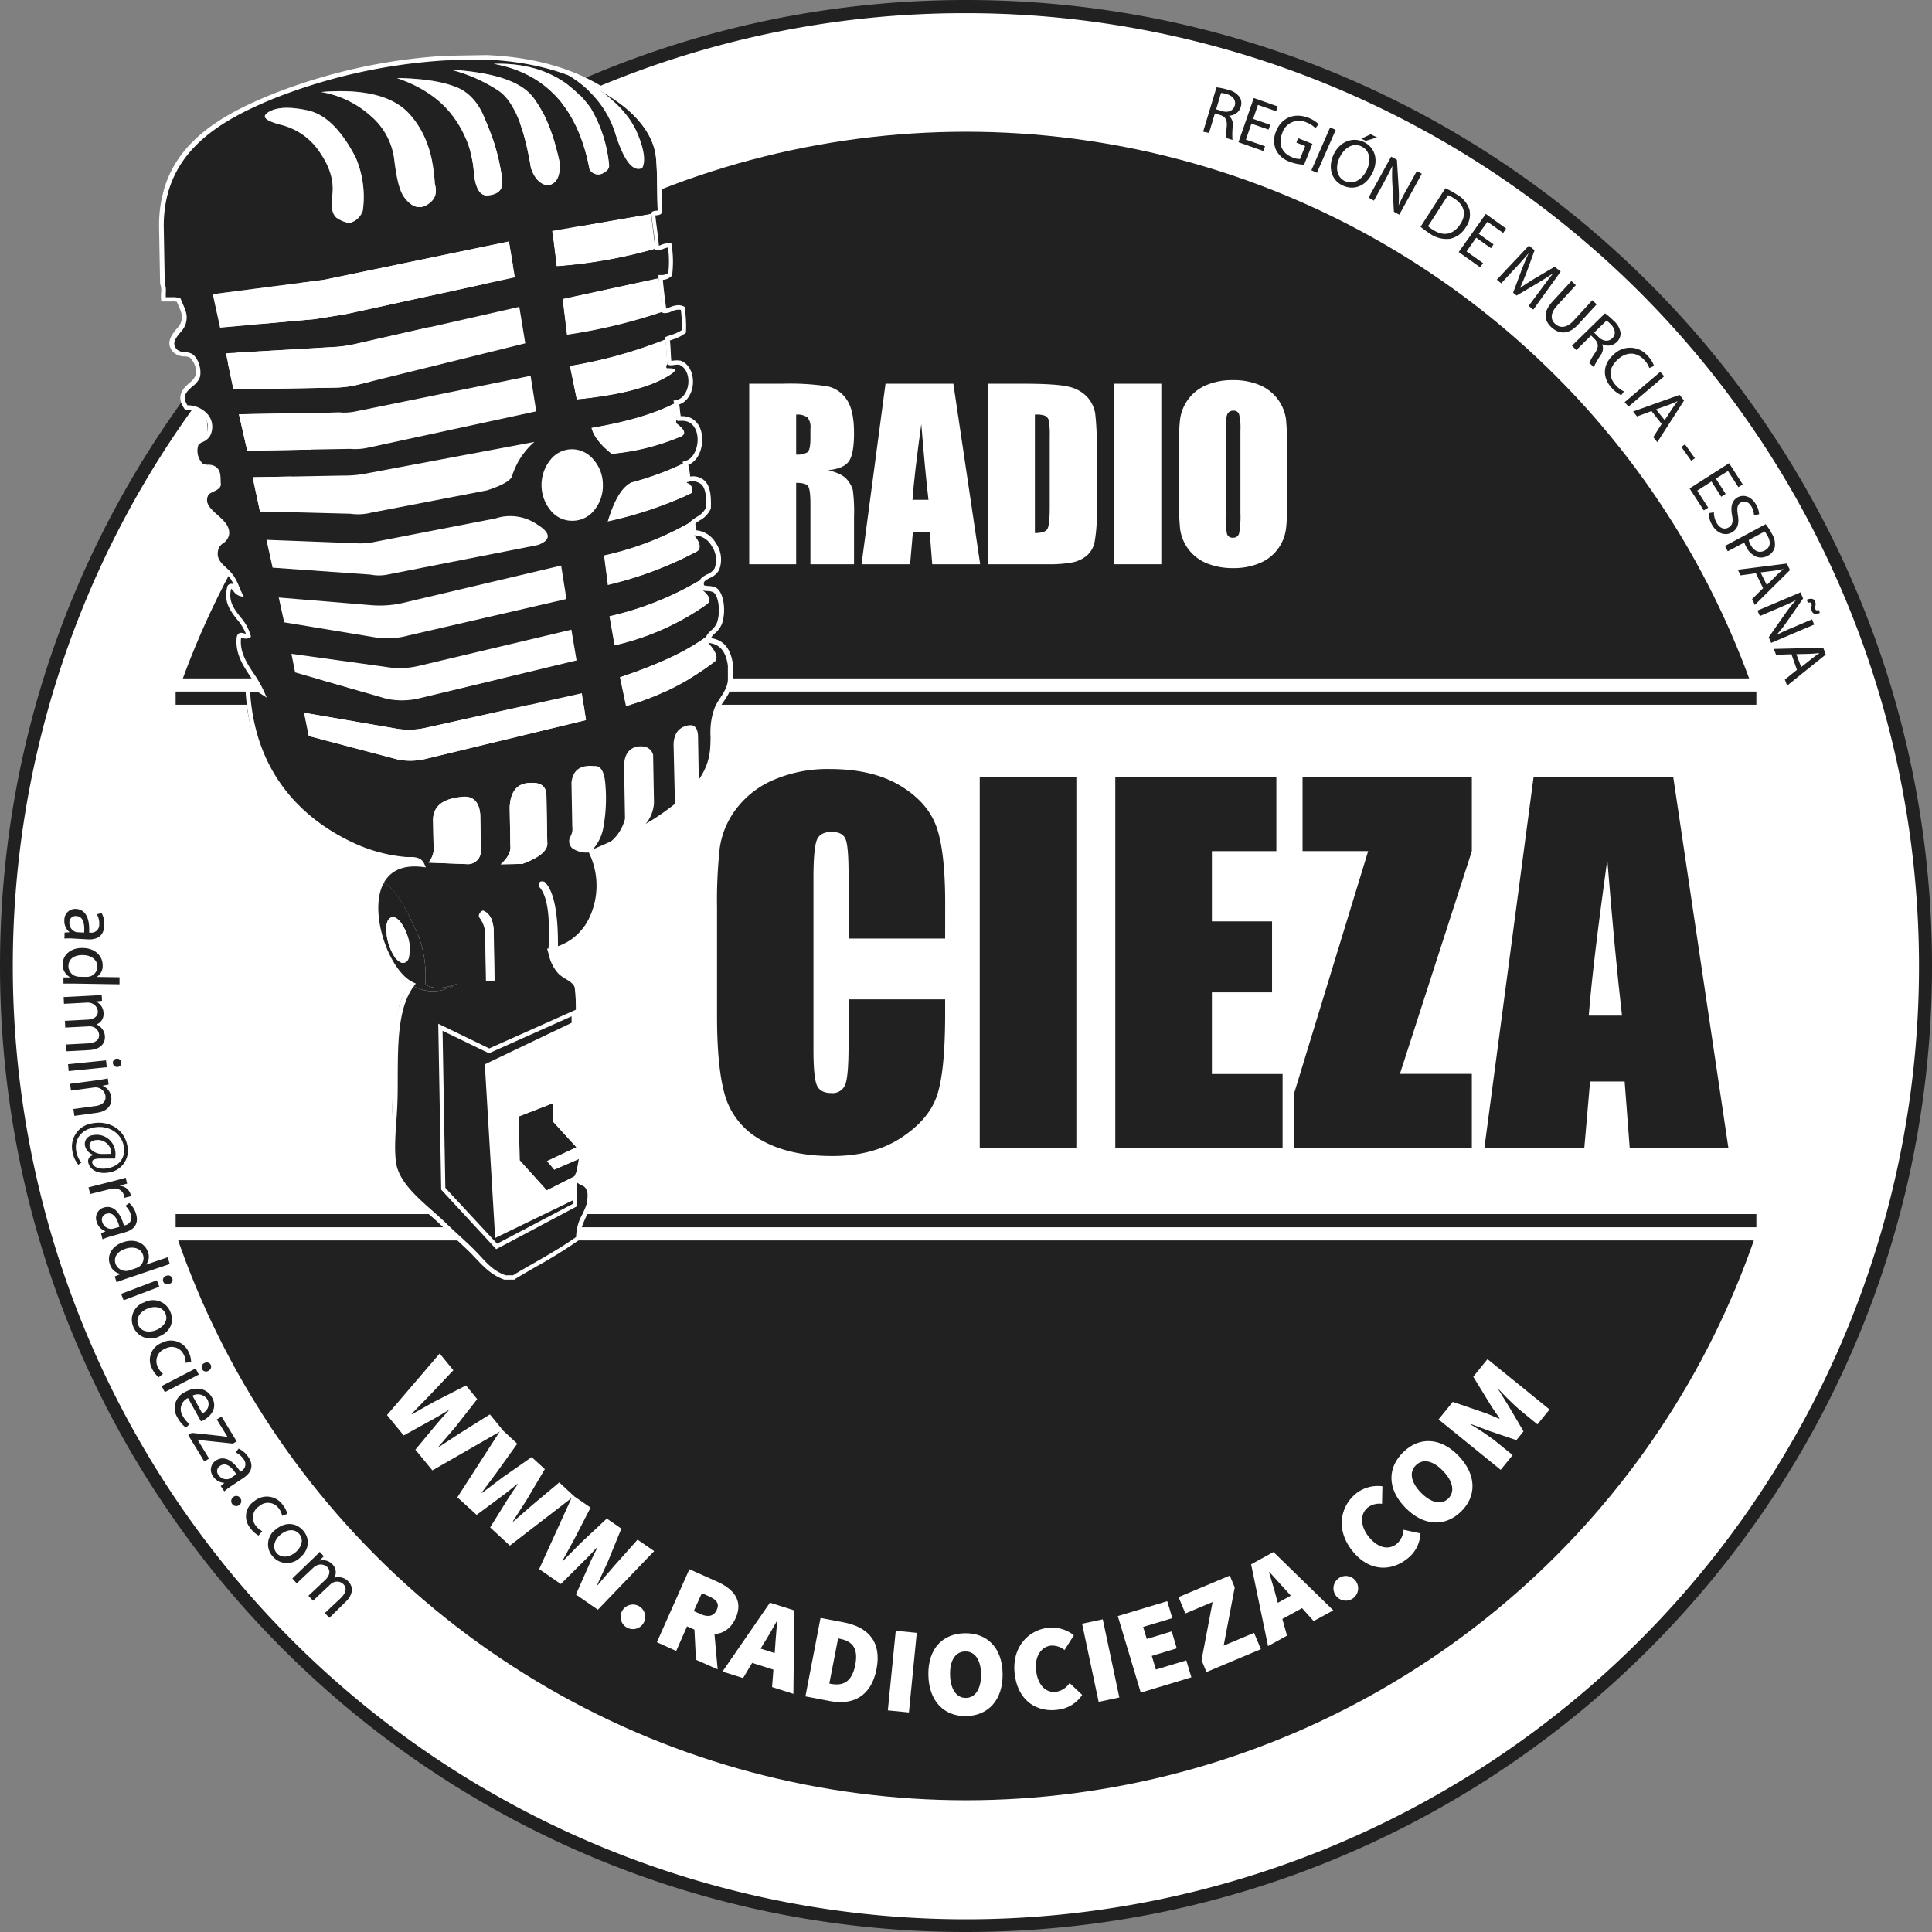 <svg xmlns="http://www.w3.org/2000/svg" viewBox="0 0 440 440"><rect x="0" y="0" width="440" height="440" fill="#808080" stroke="none"/><defs><style>.cls-1{fill:#fff;}.cls-2,.cls-3{fill:#212121;}.cls-3{stroke:#fff;stroke-miterlimit:10;stroke-width:2px;}</style></defs><title>RadioCieza_3</title><g id="Capa_2" data-name="Capa 2"><g id="Capa_1-2" data-name="Capa 1"><path class="cls-1" d="M220,438.5A218.5,218.5,0,0,1,65.5,65.5a218.5,218.5,0,1,1,309,309A217.07,217.07,0,0,1,220,438.5Z"/><path class="cls-2" d="M220,3a217.06,217.06,0,0,1,84.47,417A217.06,217.06,0,0,1,135.53,20.05,215.76,215.76,0,0,1,220,3m0-3C98.5,0,0,98.5,0,220S98.5,440,220,440s220-98.5,220-220S341.5,0,220,0Z"/><circle class="cls-2" cx="220" cy="220" r="190"/><rect class="cls-1" x="29.5" y="154.5" width="386" height="128"/><rect class="cls-2" x="40" y="157.5" width="360" height="3"/><rect class="cls-2" x="40" y="276.5" width="360" height="3"/><path class="cls-1" d="M170.63,87.39h7.57a57.52,57.52,0,0,1,10.24.59,7,7,0,0,1,4.37,3q1.69,2.4,1.69,7.66,0,4.78-1.19,6.44c-.8,1.11-2.36,1.77-4.7,2q3.18.79,4.27,2.11a6.25,6.25,0,0,1,1.35,2.43,37.73,37.73,0,0,1,.27,6.08V128.5h-9.93V114.84c0-2.2-.17-3.56-.52-4.09s-1.26-.79-2.73-.79V128.5H170.63Zm10.69,7v9.14a4.71,4.71,0,0,0,2.53-.5q.72-.5.72-3.21V97.6a3.39,3.39,0,0,0-.7-2.56A3.92,3.92,0,0,0,181.32,94.43Z"/><path class="cls-1" d="M217.12,87.39l6.11,41.11H212.31l-.58-7.39h-3.82l-.64,7.39H196.21l5.46-41.11Zm-5.67,26.43q-.81-7-1.63-17.26-1.63,11.81-2,17.26Z"/><path class="cls-1" d="M225,87.39h8q7.76,0,10.48.71a8.1,8.1,0,0,1,4.15,2.34,7.4,7.4,0,0,1,1.78,3.62,56,56,0,0,1,.35,7.83v14.4a33.28,33.28,0,0,1-.52,7.4,5.56,5.56,0,0,1-1.82,2.92,7.53,7.53,0,0,1-3.19,1.47,28.91,28.91,0,0,1-5.74.42H225Zm10.69,7v27q2.31,0,2.85-.93c.35-.62.53-2.3.53-5v-16a21.15,21.15,0,0,0-.18-3.58,1.72,1.72,0,0,0-.81-1.16A5.38,5.38,0,0,0,235.73,94.43Z"/><path class="cls-1" d="M264.48,87.39V128.5H253.79V87.39Z"/><path class="cls-1" d="M293.19,111.46c0,4.13-.09,7.06-.29,8.78a9.81,9.81,0,0,1-6,8,15.11,15.11,0,0,1-6.09,1.14,15.47,15.47,0,0,1-5.93-1.08,9.84,9.84,0,0,1-6.13-7.93,84.43,84.43,0,0,1-.31-8.89v-7q0-6.2.29-8.77a9.85,9.85,0,0,1,6-8,15.19,15.19,0,0,1,6.1-1.14,15.51,15.51,0,0,1,5.93,1.08,9.93,9.93,0,0,1,6.13,7.93,88.35,88.35,0,0,1,.3,8.89ZM282.5,98a12.86,12.86,0,0,0-.31-3.67,1.27,1.27,0,0,0-1.31-.8,1.44,1.44,0,0,0-1.28.64c-.3.44-.45,1.71-.45,3.83v19.19a19.21,19.21,0,0,0,.29,4.42,1.28,1.28,0,0,0,1.36.84,1.32,1.32,0,0,0,1.4-1,20.57,20.57,0,0,0,.3-4.59Z"/><path class="cls-2" d="M215.25,213.75h-22v-14.7q0-6.42-.7-8c-.47-1.06-1.51-1.59-3.11-1.59-1.81,0-3,.65-3.45,1.94s-.73,4.07-.73,8.36V239c0,4.11.24,6.8.73,8.05s1.58,1.88,3.29,1.88a3.09,3.09,0,0,0,3.21-1.88q.76-1.89.76-8.86V227.59h22v3.3q0,13.13-1.86,18.63t-8.2,9.62q-6.34,4.14-15.65,4.14-9.66,0-15.93-3.5a17.06,17.06,0,0,1-8.31-9.7q-2-6.18-2-18.62V206.75a109.43,109.43,0,0,1,.63-13.72,19.21,19.21,0,0,1,3.73-8.8,20.88,20.88,0,0,1,8.63-6.66,31.08,31.08,0,0,1,12.66-2.43q9.72,0,16,3.75t8.31,9.37q2,5.61,2,17.45Z"/><path class="cls-2" d="M245.13,176.91V261.5h-22V176.91Z"/><path class="cls-2" d="M254,176.91h36.68v16.93H276v16H289.7V226H276v18.6H292.1V261.5H254Z"/><path class="cls-2" d="M335.2,176.91v16.93l-16.38,50.73H335.2V261.5H294.66V249.22l16.93-55.38H296.65V176.91Z"/><path class="cls-2" d="M381.06,176.91l12.58,84.59H371.16L370,246.3h-7.87l-1.32,15.2H338.05l11.22-84.59ZM369.4,231.3q-1.66-14.37-3.35-35.53-3.36,24.3-4.22,35.53Z"/><path class="cls-2" d="M277.05,19.89a14.31,14.31,0,0,1,2.6.55,4.38,4.38,0,0,1,2.7,1.72,2.66,2.66,0,0,1,.22,2.18,2.79,2.79,0,0,1-2.7,2v0a2.73,2.73,0,0,1,.87,2.52,17.57,17.57,0,0,0-.05,3l-1.37-.41a14.53,14.53,0,0,1,.06-2.64c.12-1.49-.27-2.2-1.45-2.6l-1.25-.37-1.33,4.42L274,30Zm-.08,5,1.35.41c1.41.42,2.53-.08,2.88-1.25s-.38-2.19-1.77-2.61a6.06,6.06,0,0,0-1.34-.27Z"/><path class="cls-2" d="M288.9,29.51,285,28.16l-1.26,3.64,4.36,1.51-.37,1.08-5.68-2,3.49-10.07L291,24.24l-.37,1.09-4.14-1.44-1.1,3.19,3.9,1.35Z"/><path class="cls-2" d="M297,37.5a9.83,9.83,0,0,1-3.26-.66,5.45,5.45,0,0,1-3.18-2.78,5.43,5.43,0,0,1,.08-4.22c1.18-2.95,4.06-4.3,7.38-3a6.76,6.76,0,0,1,2.29,1.44l-.73.91a5.45,5.45,0,0,0-2-1.29,4,4,0,0,0-5.55,2.4c-1,2.5-.08,4.59,2.23,5.5a4.34,4.34,0,0,0,1.81.41l1.17-2.95-2-.79.4-1,3.26,1.29Z"/><path class="cls-2" d="M304.2,29.59l-4.28,9.75-1.26-.56L302.93,29Z"/><path class="cls-2" d="M312.6,39.32c-1.6,3.29-4.45,4.07-6.89,2.89s-3.36-4.05-2-7,4.33-4.12,6.89-2.88S314,36.47,312.6,39.32Zm-7.51-3.45c-1,2.05-.77,4.42,1.18,5.36s3.94-.31,5-2.49c.93-1.91.89-4.38-1.17-5.38S306.1,33.77,305.09,35.87Zm8.54-4.57-2.6.78-1-.5,2.13-1Z"/><path class="cls-2" d="M311.69,45l5.14-9.33,1.31.73.39,6.36a30.82,30.82,0,0,1,0,4h0c.58-1.31,1.17-2.46,2-3.91l2.15-3.9,1.13.62-5.14,9.33-1.22-.67-.35-6.37a34.72,34.72,0,0,1,0-4.07h0c-.58,1.21-1.17,2.35-2,3.9l-2.2,4Z"/><path class="cls-2" d="M329.17,42.87a17.65,17.65,0,0,1,2.57,1.4,6.08,6.08,0,0,1,2.91,3.45,4.92,4.92,0,0,1-.81,4,5.61,5.61,0,0,1-3.53,2.65,6.55,6.55,0,0,1-4.79-1.26,22.9,22.9,0,0,1-2-1.46Zm-3.95,8.65a8.14,8.14,0,0,0,1.13.82c2.47,1.6,4.7,1.08,6.25-1.34,1.38-2.1,1-4.21-1.39-5.78a7.93,7.93,0,0,0-1.43-.76Z"/><path class="cls-2" d="M339.56,56.53l-3.37-2.4L334,57.26l3.76,2.67-.67.94-4.88-3.47,6.17-8.68L343,52.05l-.67,1-3.57-2.54-2,2.74,3.38,2.4Z"/><path class="cls-2" d="M350.94,65.9c.87-1.19,1.94-2.64,2.78-3.66l0,0c-1.06.72-2.26,1.48-3.59,2.27l-4.73,2.8-.8-.65,1.87-5c.56-1.48,1.1-2.8,1.67-4l0,0c-.87,1-2,2.33-3.13,3.5l-3.12,3.36-1-.83,7.32-7.77L349.49,57l-1.86,5.13c-.49,1.29-1,2.42-1.45,3.46l0,0c.9-.65,1.94-1.32,3.15-2.06l4.73-2.78,1.37,1.11-6.24,8.66-1.05-.86Z"/><path class="cls-2" d="M358.89,64.94l-4.27,4.65c-1.6,1.75-1.51,3.21-.45,4.18s2.62,1,4.2-.74l4.26-4.65,1,.93-4.2,4.58c-2.21,2.41-4.38,2.23-6.08.67s-2-3.49.26-5.93L357.87,64Z"/><path class="cls-2" d="M365.53,71.36a15.26,15.26,0,0,1,2,1.72,4.44,4.44,0,0,1,1.55,2.8,2.65,2.65,0,0,1-.85,2,2.81,2.81,0,0,1-3.34.49l0,0a2.69,2.69,0,0,1-.43,2.62,18.62,18.62,0,0,0-1.5,2.64l-1-1a13.08,13.08,0,0,1,1.32-2.29c.81-1.25.8-2.06,0-3l-.92-.93L359,79.73l-1-1Zm-2.47,4.39,1,1c1,1,2.26,1.14,3.13.28s.7-2.11-.32-3.14a6.41,6.41,0,0,0-1-.88Z"/><path class="cls-2" d="M369.22,90A6.72,6.72,0,0,1,367,88.29c-2-2.22-2.13-5.16.46-7.51a5.29,5.29,0,0,1,7.88.36,5.93,5.93,0,0,1,1.35,2.19l-1.06.5A5.06,5.06,0,0,0,374.48,82c-1.69-1.85-4-2-6.05-.12s-2.15,4-.42,5.89a5.68,5.68,0,0,0,1.84,1.38Z"/><path class="cls-2" d="M379,85.7l-8.11,6.9-.9-1,8.12-6.91Z"/><path class="cls-2" d="M376.12,93.62l-3.31,1.22-.89-1.12,10.6-3.79,1,1.3-6.08,9.47-.92-1.15,1.91-3Zm3,2.07L380.88,93c.4-.62.8-1.14,1.18-1.64l0,0c-.59.27-1.2.54-1.84.78l-3.07,1.1Z"/><path class="cls-2" d="M386,104.36l-.83.59-2.26-3.17.83-.59Z"/><path class="cls-2" d="M392,113.13l-2.22-3.47-3.24,2.08,2.49,3.88-1,.62-3.24-5,9-5.75,3.11,4.84-1,.62-2.36-3.68L390.77,109l2.23,3.48Z"/><path class="cls-2" d="M390.33,116.66a4.76,4.76,0,0,0,.65,2.46c.71,1.21,1.76,1.56,2.69,1s1.06-1.29.79-2.8c-.34-1.81-.1-3.21,1.18-4,1.43-.84,3.19-.28,4.24,1.51a4.88,4.88,0,0,1,.75,2.28l-1.17.24a4.14,4.14,0,0,0-.58-2c-.75-1.26-1.77-1.29-2.4-.92-.85.5-.94,1.3-.69,2.86.31,1.91,0,3.13-1.32,3.93s-3.26.52-4.54-1.66a5.47,5.47,0,0,1-.78-2.69Z"/><path class="cls-2" d="M402.12,119.37a15.28,15.28,0,0,1,1.44,2.23,4.37,4.37,0,0,1,.62,3.05,2.9,2.9,0,0,1-1.52,1.88,3.13,3.13,0,0,1-2.4.34,4.38,4.38,0,0,1-2.56-2.32,4.61,4.61,0,0,1-.44-1l-3.77,2-.64-1.21ZM398.25,123a4.13,4.13,0,0,0,.43,1.06c.78,1.47,2,2,3.26,1.29s1.38-1.88.67-3.21a7.3,7.3,0,0,0-.71-1.1Z"/><path class="cls-2" d="M399.89,130.55l-3.49.48-.63-1.28,11.16-1.41.73,1.49-8,7.93-.64-1.32,2.51-2.49Zm2.49,2.68,2.3-2.29c.52-.51,1-.94,1.5-1.35v0c-.63.14-1.29.27-2,.37l-3.23.4Z"/><path class="cls-2" d="M400.25,139.06l9.8-4.16.59,1.39L407,141.53a31,31,0,0,1-2.44,3.11l0,0c1.25-.67,2.44-1.2,4-1.84l4.11-1.75.5,1.19-9.8,4.17-.55-1.29,3.65-5.22A33,33,0,0,1,409,136.7l0,0c-1.21.6-2.38,1.12-4,1.81l-4.19,1.78Zm11.23-2.47c.88-.4,1.63-.27,1.9.36a1.82,1.82,0,0,1,.07,1,1.67,1.67,0,0,0,0,.81c.09.22.25.31.74.15l.28.67c-.91.4-1.54.29-1.83-.38a2.08,2.08,0,0,1-.1-1,1.76,1.76,0,0,0,0-.8c-.1-.23-.39-.23-.8-.11Z"/><path class="cls-2" d="M408,149l-3.52.12-.49-1.33,11.24-.28.57,1.56L407,156.15l-.51-1.38,2.75-2.22Zm2.21,2.92,2.52-2c.57-.46,1.11-.83,1.63-1.19v0c-.64.07-1.31.14-2,.17l-3.26.08Z"/><path class="cls-1" d="M100.13,308.26l3.12,3.81-5.5,5.82c-1.35,1.36-2.68,2.74-4,4.1l.07.09,5.06-2.84,7.25-3.71,2.55,3.12-5,6.39c-1.2,1.41-2.5,2.92-3.78,4.4l.07.09c1.62-1.08,3.25-2.13,4.81-3.15l6.79-4.26,2.91,3.55-16,9.2-3.88-4.72,4.7-5.66c.91-1.11,1.94-2.24,2.87-3.22l-.07-.09c-1.17.7-2.46,1.51-3.72,2.18l-6.44,3.55-3.8-4.64Z"/><path class="cls-1" d="M114.18,325.45l3.62,3.35-4.67,6.52c-1.15,1.53-2.28,3.08-3.43,4.61l.08.07,4.63-3.5,6.67-4.66,3,2.74-4.13,7c-1,1.56-2.08,3.23-3.14,4.87l.08.08c1.46-1.29,2.93-2.55,4.33-3.77l6.15-5.15,3.36,3.12L116.11,352l-4.48-4.14,3.88-6.25c.75-1.22,1.61-2.48,2.4-3.58l-.08-.08c-1.06.85-2.23,1.83-3.38,2.67l-5.9,4.38L104.16,341Z"/><path class="cls-1" d="M130.44,340.55l4.06,2.8-3.68,7.12c-.92,1.68-1.82,3.37-2.74,5l.09.07c1.36-1.38,2.73-2.78,4.08-4.13l5.94-5.57,3.32,2.29-3.08,7.54c-.76,1.69-1.6,3.49-2.42,5.27l.09.07c1.26-1.48,2.54-2.95,3.75-4.36l5.35-6,3.78,2.6L136.16,366.6l-5-3.46,3-6.75c.56-1.31,1.24-2.68,1.86-3.88l-.09-.07c-.92,1-1.94,2.13-3,3.13l-5.21,5.18-4.93-3.4Z"/><path class="cls-1" d="M141.76,366.75a2.8,2.8,0,1,1,1,3.91A2.79,2.79,0,0,1,141.76,366.75Z"/><path class="cls-1" d="M157,357.38l6.29,2.81c3.58,1.59,6.1,4.19,4.25,8.33s-5.6,4.31-9.18,2.71l-1.89-.84L154,376l-4.4-2Zm2.6,10.24c1.74.77,3,.42,3.65-1s-.08-2.31-1.82-3.08l-1.59-.71L158,366.91Zm-1.52,2.11,4.27-1.59,1.09,12.05L158.5,378Z"/><path class="cls-1" d="M175.35,365l5.55,1.76-.21,19-4.86-1.54.7-9.05c.09-1.79.33-4,.46-5.91l-.11,0c-.93,1.64-2,3.59-3,5.11l-4.65,7.8-4.69-1.48Zm-4.7,9.65,8.48,2.68L178,380.84l-8.49-2.69Z"/><path class="cls-1" d="M186.87,368.48l5.28,1c5.45,1.05,8.7,4.3,7.48,10.62s-5.47,8.3-10.64,7.31l-5.56-1.07Zm2.3,15c2.58.49,4.82-.16,5.62-4.34s-1.06-5.45-3.64-5.95l-.28-.05-2,10.28Z"/><path class="cls-1" d="M204,371.4l4.79.47L207,390l-4.8-.47Z"/><path class="cls-1" d="M211.43,381.47c-.11-6,3.25-9.42,8.29-9.51s8.52,3.24,8.62,9.2-3.24,9.58-8.28,9.67S211.54,387.46,211.43,381.47Zm12-.22c-.06-3.3-1.44-5.18-3.63-5.14s-3.49,2-3.43,5.27,1.44,5.35,3.62,5.31S223.48,384.55,223.42,381.25Z"/><path class="cls-1" d="M231.1,381.29c-.74-6.05,3-10,7.56-10.57a8.07,8.07,0,0,1,5.91,1.7l-2.13,3.37a4.42,4.42,0,0,0-3.16-1c-2.12.26-3.71,2.43-3.31,5.71s2.2,5.09,4.54,4.8a4.51,4.51,0,0,0,3.08-2l2.87,2.7a7.66,7.66,0,0,1-5.62,3.39C236.23,390,231.86,387.46,231.1,381.29Z"/><path class="cls-1" d="M246.44,369.79l4.71-1,3.77,17.8-4.71,1Z"/><path class="cls-1" d="M254.57,368.05l11.26-3.39,1.16,3.86-6.65,2,.83,2.74,5.68-1.72L268,375.4l-5.69,1.72.94,3.11,6.92-2.09,1.16,3.86-11.53,3.48Z"/><path class="cls-1" d="M273.64,378.11l2.52-13.26-6.2,2.6-1.56-3.72,11.67-4.9,1.13,2.69-2.52,13.26,6.92-2.91,1.56,3.72-12.39,5.2Z"/><path class="cls-1" d="M284.93,356.26l5.1-2.8,13.62,13.28-4.47,2.45-6.07-6.75c-1.23-1.31-2.69-3-4-4.41l-.09.05c.54,1.81,1.2,3.94,1.64,5.68l2.45,8.75-4.32,2.37Zm3.73,10.06,7.8-4.29,1.79,3.27-7.8,4.28Z"/><path class="cls-1" d="M304.1,363.19a2.81,2.81,0,1,1,3.95.88A2.82,2.82,0,0,1,304.1,363.19Z"/><path class="cls-1" d="M307.9,353.08c-3.77-4.81-2.6-10.13,1-13a8,8,0,0,1,5.93-1.59l-.08,4a4.41,4.41,0,0,0-3.21.8c-1.68,1.31-1.92,4,.11,6.6s4.52,3.22,6.37,1.77a4.55,4.55,0,0,0,1.63-3.27l3.85.83a7.69,7.69,0,0,1-3.06,5.81C316.8,357.91,311.73,358,307.9,353.08Z"/><path class="cls-1" d="M320,343.3c-4.16-4.32-4-9.11-.39-12.61s8.44-3.42,12.57.87,4.15,9.23.52,12.73S324.17,347.61,320,343.3Zm8.63-8.32c-2.29-2.38-4.58-2.82-6.15-1.3s-1.22,3.82,1.07,6.2,4.7,2.94,6.27,1.42S330.94,337.36,328.64,335Z"/><path class="cls-1" d="M327.62,323.27l3.24-4,7.51,2.57c1,.37,2,.86,3.08,1.27l.07-.08c-.61-.94-1.3-1.86-1.87-2.75l-4.13-6.74,3.25-4L352.9,321l-2.76,3.39L346,321a62.66,62.66,0,0,1-4.65-4.57l-.07.09,2.43,3.92,3.26,5.54-1.62,2-6.09-2.06-4.3-1.62-.07.08a64.83,64.83,0,0,1,5.43,3.62l4.17,3.39-2.72,3.35Z"/><path class="cls-2" d="M118.16,254.25l.18,10,6.18,6.86,6.84-3.46c.13-.91.27-1.82.48-2.73l0-1-5.63,2.45-1.63-1.94,6.69-3.15L126,255.48l-.08-4.24Z"/><path class="cls-1" d="M124.63,264.44l1.63,1.94,5.63-2.45.35-1.82-.92-.82Z"/><path class="cls-1" d="M149.26,56.68l-1-8-22.5,3.89,1,8.08A110.06,110.06,0,0,0,149.26,56.68Z"/><path class="cls-1" d="M128.11,68l1,8.24a124.41,124.41,0,0,0,21.79-5.23L150,63.33Z"/><path class="cls-1" d="M156.5,110c-.16-.23-.24-.53-.09-.61l-.67-3.93a66.15,66.15,0,0,1-11.89,4.38c-2.18,1-4,4-5.52,9A92.7,92.7,0,0,0,156,113.07c.45-.24,1-.47,1.5-.71C157.81,111.07,157.49,110.32,156.5,110Z"/><path class="cls-1" d="M150.18,86.74c4.13-2,4.64-3,1.69-2.91A.68.68,0,0,1,152,83l-.4-5.75a105,105,0,0,1-21.86,6.07l1.58,7.7C139.71,90.18,146,88.7,150.18,86.74Z"/><path class="cls-1" d="M154.21,96.51c-.31-.37-.31-.67,0-.83l-.53-3.93c-4.72,2.43-11,4.29-19.06,5.64q.73,2.94,4.66,6a52.84,52.84,0,0,0,15.91-4Q156.86,98.51,154.21,96.51Z"/><path class="cls-1" d="M137.48,126.5l.88,6.8a84.21,84.21,0,0,0,20.46-7.71c1-.77.65-2.2-1.06-4.07l-.5-2.64A69.91,69.91,0,0,1,137.48,126.5Z"/><path class="cls-1" d="M138.71,140.34l1.18,6.72A59.09,59.09,0,0,0,161,137.67c1.12-.93.57-2.13-1.59-3.76l-.25-1.66A71.17,71.17,0,0,1,138.71,140.34Z"/><path class="cls-1" d="M160.91,144.87a23.62,23.62,0,0,1-2.25,1.56c-4.34,2.8-10.2,5.33-17.58,7.81l1.4,6.64a59.9,59.9,0,0,0,20.35-10.21c.82-.85.26-2.35-1.75-4.51Z"/><path class="cls-2" d="M86,201.73a15.9,15.9,0,0,0-.63,7.35c.65,6.74,3.4,11.84,8.15,15.16,3.45,2.06,6.93,2,10.61-.19q-4.86,1.8-7.28.13a25.88,25.88,0,0,0-1.64-11.26C91.05,203.45,88,199.72,86,201.73Zm2,9.2c.13-1.14.5-1.83,1.18-2s1.21.13,2,1a11.63,11.63,0,0,1,1.73,3.53,8.6,8.6,0,0,1,.29,3.86c0,1.14-.42,1.75-1.1,1.92s-1.21-.21-2-1a11.73,11.73,0,0,1-2.1-7.31Z"/><path class="cls-1" d="M89.18,208.94c-.68.16-1.05.85-1.18,2a11.73,11.73,0,0,0,2.1,7.31c.78.82,1.46,1.19,2,1s1-.78,1.1-1.92a8.6,8.6,0,0,0-.29-3.86A11.63,11.63,0,0,0,91.17,210C90.39,209.07,89.78,208.78,89.18,208.94Z"/><path class="cls-1" d="M124,200.82c-1-.28-1.43.11-1.27,1.09,1.93,1.93,2.63,6.84,2.16,14.58a7.14,7.14,0,0,0,2.18-.65C127.1,207.74,126,202.76,124,200.82Z"/><path class="cls-3" d="M111.37,238.77l-11.61-5.62.67,37.78L113,284.49l18.46-9.72-.1-5.6-1.46,3.36-16.22,7.86L111.45,243l19.75-9.44-.06-3.63Z"/><path class="cls-1" d="M118.34,264.25l-.18-10,7.75-3,.08,4.24,5.33,5.81-.12-27.72L111.45,243l2.18,37.38,16.22-7.86,1.46-3.36.05-1.52-6.84,3.46Z"/><path class="cls-1" d="M158.89,167.63c-.11-1.89-.88-2.63-2.24-2.38-2.11.41-3.23,1.8-3.33,4.3l.32,13.85a30.79,30.79,0,0,0,5.43-5.39Z"/><path class="cls-1" d="M148.66,171.9c-.55-1.58-1.78-2.09-3.66-1.83-1.89.42-2.93,1.87-2.95,4.52l.21,11.89a9.89,9.89,0,0,1-4.29,6c3.08-1.34,5.86-2.76,8.34-4.09a8.27,8.27,0,0,0,2.55-5.42Z"/><path class="cls-1" d="M137.81,178.91c-.21-3.18-1.07-4.6-2.58-4.42-3.12-.32-4.83.92-5.16,3.73l.18,10.07a3.51,3.51,0,0,1-.49,2.36,2.18,2.18,0,0,0,.5,2.56,5.71,5.71,0,0,0,4,.92,10.33,10.33,0,0,0,2.94-5.13A36.8,36.8,0,0,0,137.81,178.91Z"/><path class="cls-1" d="M134.81,19.22A52.86,52.86,0,0,0,127.48,16c6.43,3.45,10.68,8.15,12.68,14.4s4,8.79,6.13,7.84c.8-1.45.45-4.1-1.13-8S140.1,22.68,134.81,19.22Z"/><path class="cls-2" d="M127.48,16c-.76-.21-1.52-.42-2.36-.71a53.2,53.2,0,0,0-11.93-2c-1.82-.12-3.71-.23-5.75-.2-2.35.05-4.78.09-7.42.29a14.38,14.38,0,0,0-1.74.1,120.31,120.31,0,0,0-33.65,7.42C54.92,24.5,47.72,28.8,43,33.73a25.67,25.67,0,0,0-5.81,10c-.64,1.91-.86,6.61-.73,14,.06,3.64.2,7.2.41,10.45l2.8-.05c.76.14,1.31,1,1.64,2.85s.06,3-.76,3.88A3.53,3.53,0,0,0,39,78.11a2.32,2.32,0,0,0,2.09,2.39,3.22,3.22,0,0,1,3.38,2.89c.49,1.89.06,3.18-1.14,3.81a3.59,3.59,0,0,0-1.84,3.06c-.12,2,.51,3,1.94,2.85,2.28.11,3.51,1.22,3.77,3.41.27,2-.17,3.11-1.37,3.51s-1.5,1.09-1.62,2.53q.53,3.85,2.79,3.81c1.44-.1,2.29.87,2.47,2.84.25,1.21-.49,2.05-2.15,2.61a2.17,2.17,0,0,0-.79,2.36,4.2,4.2,0,0,0,1.88,3.23,4.84,4.84,0,0,1,2.87,3.66c.24.75-.2,1.52-1.25,2.29a2.61,2.61,0,0,0-1.24,2.53,4.24,4.24,0,0,0,1.8,3.45,8.29,8.29,0,0,1,2.71,3.58l1.11,2.48-2.08-2c-.38-.22-.6.31-.8,1.68a6.17,6.17,0,0,0,1.43,4.21,21.68,21.68,0,0,1,3.36,5.4,2,2,0,0,1-1.9-.12,2.17,2.17,0,0,0-.49,2.43,20.62,20.62,0,0,0,2.14,5.19l3.43,5.47a3,3,0,0,0-2.36-.64c-1,.17-1.35.93-1.17,2.07,1.17,10.35,5.25,18.69,12.19,25.15C76,191.53,84.54,195.39,94,195.83c.75-.16,1.29.2,1.76,1.18l-3.79.07a8.5,8.5,0,0,0-4.58,2.28A11.57,11.57,0,0,0,86,201.73c1.93-2,5,1.72,9.21,11.19a25.88,25.88,0,0,1,1.64,11.26q2.41,1.66,7.28-.13c-3.68,2.19-7.16,2.25-10.61.19-1.93,1.93-3.16,5.44-3.45,10.59-.52,8.95-.81,18-.81,26.9a11,11,0,0,0,3.51,9.41L112,289.66a5.69,5.69,0,0,0,5,1l14.47-8.59-.05-2.73a13.34,13.34,0,0,0,2.44-7.54,2.62,2.62,0,0,0-2.54-2.68l.1,5.6L113,284.49l-12.52-13.56-.67-37.78,11.61,5.62,19.77-8.83-.08-4.4c.06-1-.64-2-1.87-2.92-2.06-1-3.46-3-4.35-6.13.47-7.74-.23-12.65-2.16-14.58-.16-1,.28-1.37,1.27-1.09,2.09,1.94,3.15,6.92,3.07,15,2.71-1,5.1-3.19,7.16-6.41,2.58-4.06,2.64-9.14.11-15.3a5.71,5.71,0,0,1-4-.92,2.18,2.18,0,0,1-.5-2.56,3.51,3.51,0,0,0,.49-2.36l-.18-10.07c.33-2.81,2-4.05,5.16-3.73,1.51-.18,2.37,1.24,2.58,4.42a36.8,36.8,0,0,1-.58,10.09,10.33,10.33,0,0,1-2.94,5.13c1.28-.56,2.48-1,3.68-1.66a9.89,9.89,0,0,0,4.29-6l-.21-11.89c0-2.65,1.06-4.1,2.95-4.52,1.88-.26,3.11.25,3.66,1.83l.2,11.06a8.27,8.27,0,0,1-2.55,5.42,63.25,63.25,0,0,0,7.33-5l-.32-13.85c.1-2.5,1.22-3.89,3.33-4.3,1.36-.25,2.13.49,2.24,2.38l.18,10.38c2.36-3.61,3.29-7.18,2.69-10.73.25-3.11.81-5.4,1.7-6.85l1.69-2.76a13,13,0,0,0,0-9.09,3.52,3.52,0,0,0-4.06-2.42c2,2.16,2.57,3.66,1.75,4.51a59.9,59.9,0,0,1-20.35,10.21l-1.4-6.64c7.38-2.48,13.24-5,17.58-7.81a23.62,23.62,0,0,0,2.25-1.56,9.9,9.9,0,0,0,2.44-3.07,10.81,10.81,0,0,0,.05-6c-.41-1.43-1.78-2.09-4-1.9,2.16,1.63,2.71,2.83,1.59,3.76a59.09,59.09,0,0,1-21.12,9.39l-1.18-6.72a71.17,71.17,0,0,0,20.46-8.09c.82-.47,1.57-.93,2.32-1.4,1.73-1.09,2.07-3,1.19-5.63s-2.65-3.89-4.92-3.7c1.71,1.87,2,3.3,1.06,4.07a84.21,84.21,0,0,1-20.46,7.71l-.88-6.8a69.91,69.91,0,0,0,19.78-7.62c.75-.47,1.57-1,2.33-1.48,1.19-.86,1.7-2.38,1.27-4.72-.26-2-1-3.16-2.33-3.52-1.14-.13-1.82-.12-2.12.19-.15.08-.07.38.09.61,1,.36,1.31,1.11,1,2.4-.52.24-1.05.47-1.5.71a92.7,92.7,0,0,1-17.69,5.77c1.5-5,3.34-8.09,5.52-9a66.15,66.15,0,0,0,11.89-4.38,1.88,1.88,0,0,1,.82-.47,5.09,5.09,0,0,0,2.32-5.64c.12-2.13-1.11-3.39-3.47-3.8a1.71,1.71,0,0,0-1.21.17c-.3.16-.3.46,0,.83q2.65,2,1,2.94a52.84,52.84,0,0,1-15.91,4q-3.93-3.1-4.66-6c8-1.35,14.34-3.21,19.06-5.64a8.54,8.54,0,0,0,3-2.71,5.4,5.4,0,0,0-.23-4.31c-.94-1.65-2.16-2.31-3.6-2.13A3.08,3.08,0,0,0,152,83a.68.68,0,0,0-.13.84c2.95-.13,2.44.86-1.69,2.91S139.71,90.18,131.32,91l-1.58-7.7a105,105,0,0,0,21.86-6.07c1-.39,2-.79,3-1.19.67-.46.89-.92.81-1.37l-.07-3.56a1.32,1.32,0,0,0-1.83-1h0c-.83.32-1.73.64-2.64,1a124.41,124.41,0,0,1-21.79,5.23l-1-8.24L150,63.33l1.13-.24a.79.79,0,0,0,.53-.16,1.63,1.63,0,0,0,.73-1.15L152.3,57c0-1-.4-1.36-1.3-.89a12.23,12.23,0,0,0-1.74.56,110.06,110.06,0,0,1-22.5,4l-1-8.08,22.5-3.89,1.66-.33c0-2.12-.19-6.06-.44-11.73q-.22-6.26-7.26-12.37a46.8,46.8,0,0,0-7.44-5c5.29,3.46,8.69,7.11,10.35,11s1.93,6.56,1.13,8c-2.11,1-4.2-1.66-6.13-7.84S133.91,19.46,127.48,16Zm-3.36,87.93a7.72,7.72,0,0,1,5.71-2.83,7.89,7.89,0,0,1,5.88,2.62,10.45,10.45,0,0,1,.24,13.18,7.88,7.88,0,0,1-5.79,2.83,7.72,7.72,0,0,1-5.8-2.62,10.42,10.42,0,0,1-.24-13.18Zm6,39.43,1.18,7-36,8.66a17,17,0,0,1-7.35.06l-20.78-6-.84-4.23,21.49,2.95a18.73,18.73,0,0,0,7.42-.21Zm-2.31-14.57,1.2,7.62-36,8.3a18.22,18.22,0,0,1-7.19.5l-21.12-3.49-1.24-5.65,21,1.74a23.65,23.65,0,0,0,6.89-.42ZM78.63,71.57l-6.95,1.11-21.55,1.9L48.47,67l25.32-3.25L115.9,55l1.36,8.16ZM76.26,79a28.49,28.49,0,0,0,4.38-.61l37.65-8.55,1.36,8.31L82,87.49a24.14,24.14,0,0,1-5.74.79l-23.1.41-1.74-8.23ZM59.2,116.46l-1.65-7.77,20.52-.37a28.44,28.44,0,0,0,4.46-.31l39.19-7.36a17,17,0,0,0-5,7.51c-.13,1.14-2.08,2.31-5.77,3.51l-26.42,5.09a12.1,12.1,0,0,1-4.69.24Zm-2.89-13.81-1.89-8.3,22.87-.41a13.52,13.52,0,0,0,3.93-.29l39.62-8.06,1.28,8.09-38.18,8.25a13.44,13.44,0,0,1-4.23.3Zm5.77,26.63-1.4-6.34,20.39.78a16.1,16.1,0,0,0,3.79-.22l27.93-5.42a10.87,10.87,0,0,1,9.64,1.42c3.07,1.91,3.1,3.5.08,4.62l-33.89,6.66a10.1,10.1,0,0,1-4.24.08Zm42.6,52.27c2.79-.51,4.4.75,4.69,3.93l.15,8.48a3,3,0,0,1-2.83,2.85l-9.1-.36A5.43,5.43,0,0,0,98.73,192l-.1-5.3C98.65,183.7,100.75,182,104.68,181.55Zm11.4,2.3c.16-3.72,1.79-5.57,4.82-5.55,2.27-.11,3.5.78,3.54,2.82l.19,10.68c.26,1.81-1.61,3.44-5.67,4.95l-4.92.09c1.64-1.47,2.37-2.93,2.19-4.29ZM69.26,162.33,90,165.9a17,17,0,0,0,6.82-.12l35.69-7.91.94,6.12-36.13,8.75a14.89,14.89,0,0,1-6.58.27l-20.4-5.39Zm41.18,45.25c1.15.66,1.85,2,2,4.13l.2,11.59-1.89,0-.18-10.07a6.39,6.39,0,0,0-1.21-4.15.82.82,0,0,1,0-1.13C109.61,207.44,110,207.28,110.44,207.58ZM137.29,39.47a2.24,2.24,0,0,1-3-.93c-2.6-13.74-9.78-21.79-21.79-24,9.61-.32,17,3.11,22,10A31.06,31.06,0,0,1,138.7,37.4C138.87,38.31,138.34,38.92,137.29,39.47Zm-26.8-12.25a48.59,48.59,0,0,1,3.88,13.65c.26,2.19-.78,3.34-3.05,3.61-2,.34-3.13-1.61-3.43-5.62a24,24,0,0,0-4.61-12.19Q99,20.73,90.4,17.81c5.91.05,10.39.73,13.37,2S109.06,23.46,110.49,27.22ZM93.12,25.79c3.71,4,5.62,9.45,5.89,16,.64,2.26.07,3.86-2,5-1.65.86-3.4.29-5-2-.93-1.27-1.59-3.91-2.12-8.07a15.5,15.5,0,0,0-5.4-10.28,22.4,22.4,0,0,0-11.31-5.48C82.71,20.14,89.33,21.77,93.12,25.79Zm34.28,11c.28,3.18-.52,4.93-2.48,5.42-1.82-.12-3.13-1.46-4-3.94-1.53-9.44-4-15.23-7.28-17.52a35.39,35.39,0,0,0-11.07-4.88c9.48.59,15.57,2.53,18.43,5.81S125.91,30,127.4,36.77Zm-54.5-2A14.84,14.84,0,0,0,64,28.43c-3.73-1-4.58-2-2.7-3s4.75-1.22,8.78-.31S77.73,29.55,81,35.85A22.74,22.74,0,0,1,82.6,48a4.27,4.27,0,0,1-3,2.78,6.49,6.49,0,0,1-2.67-1c-1.22-.66-1.71-2.55-1.23-5.59C76,41.17,75.16,38.08,72.9,34.78Z"/><path class="cls-1" d="M130.16,102.32a6.23,6.23,0,0,0-4.89,2.51,9.12,9.12,0,0,0,.21,11.51,6.2,6.2,0,0,0,5,2.26,6.29,6.29,0,0,0,4.88-2.44,8.78,8.78,0,0,0,1.94-5.79,8.63,8.63,0,0,0-2.15-5.71A6.31,6.31,0,0,0,130.16,102.32Z"/><path class="cls-1" d="M131.31,150.4l-1.18-7-34.85,8.27a18.73,18.73,0,0,1-7.42.21L66.37,148.9l.84,4.23,20.78,6a17,17,0,0,0,7.35-.06Z"/><path class="cls-1" d="M129,136.42l-1.2-7.62-36.43,8.6a23.65,23.65,0,0,1-6.89.42l-21-1.74,1.24,5.65,21.12,3.49a18.22,18.22,0,0,0,7.19-.5Z"/><path class="cls-1" d="M71.68,72.68l6.95-1.11,38.63-8.41L115.9,55,73.79,63.71,48.47,67l1.66,7.62Z"/><path class="cls-1" d="M80.64,78.43a28.49,28.49,0,0,1-4.38.61L51.44,80.46l1.74,8.23,23.1-.41A24.14,24.14,0,0,0,82,87.49l37.63-9.3-1.36-8.31Z"/><path class="cls-1" d="M57.55,108.69l1.65,7.77,20.62.54a12.1,12.1,0,0,0,4.69-.24l26.42-5.09c3.69-1.2,5.64-2.37,5.77-3.51a17,17,0,0,1,5-7.51L82.53,108a28.44,28.44,0,0,1-4.46.31Z"/><path class="cls-1" d="M54.42,94.35l1.89,8.3,23.4-.42a13.44,13.44,0,0,0,4.23-.3l38.18-8.25-1.28-8.09L81.22,93.65a13.52,13.52,0,0,1-3.93.29Z"/><path class="cls-1" d="M122.43,119.5a10.87,10.87,0,0,0-9.64-1.42L84.86,123.5a16.1,16.1,0,0,1-3.79.22l-20.39-.78,1.4,6.34,22.3,1.58a10.1,10.1,0,0,0,4.24-.08l33.89-6.66c3-1.12,3-2.71-.08-4.62"/><path class="cls-1" d="M109.37,185.48c-.29-3.18-1.9-4.44-4.69-3.93-3.93.45-6,2.15-6.05,5.18l.1,5.3a5.43,5.43,0,0,1-1.14,4.42l9.1.36a3,3,0,0,0,2.83-2.85Z"/><path class="cls-1" d="M120.9,178.3c-3,0-4.66,1.83-4.82,5.55l.15,8.7c.18,1.36-.55,2.82-2.19,4.29l4.92-.09c4.06-1.51,5.93-3.14,5.67-4.95l-.19-10.68C124.4,179.08,123.17,178.19,120.9,178.3Z"/><path class="cls-1" d="M90,165.9l-20.74-3.57,1.08,5.29L90.74,173a14.89,14.89,0,0,0,6.58-.27L133.45,164l-.94-6.12-35.69,7.91A17,17,0,0,1,90,165.9Z"/><path class="cls-1" d="M112.41,211.71c-.12-2.12-.82-3.47-2-4.13-.46-.3-.83-.14-1.13.4a.82.82,0,0,0,0,1.13,6.39,6.39,0,0,1,1.21,4.15l.18,10.07,1.89,0Z"/><path class="cls-1" d="M134.25,38.54a2.24,2.24,0,0,0,3,.93c1.05-.55,1.58-1.16,1.41-2.07a31.06,31.06,0,0,0-4.25-12.87c-5-6.88-12.38-10.31-22-10C124.47,16.75,131.65,24.8,134.25,38.54Z"/><path class="cls-1" d="M114.37,40.87a48.59,48.59,0,0,0-3.88-13.65c-1.43-3.76-3.67-6.29-6.72-7.45s-7.46-1.91-13.37-2q8.56,2.93,12.88,8.86a24,24,0,0,1,4.61,12.19c.3,4,1.4,6,3.43,5.62C113.59,44.21,114.63,43.06,114.37,40.87Z"/><path class="cls-1" d="M99,41.82c-.27-6.58-2.18-12-5.89-16s-10.41-5.65-20-4.87A22.4,22.4,0,0,1,84.42,26.4a15.5,15.5,0,0,1,5.4,10.28c.53,4.16,1.19,6.8,2.12,8.07,1.63,2.32,3.38,2.89,5,2C99.08,45.68,99.65,44.08,99,41.82Z"/><path class="cls-1" d="M124.92,42.19c2-.49,2.76-2.24,2.48-5.42Q125.17,26.59,121,21.66c-2.86-3.28-8.95-5.22-18.43-5.81a35.39,35.39,0,0,1,11.07,4.88c3.3,2.29,5.75,8.08,7.28,17.52C121.79,40.73,123.1,42.07,124.92,42.19Z"/><path class="cls-1" d="M64,28.43a14.84,14.84,0,0,1,8.9,6.35c2.26,3.3,3.14,6.39,2.82,9.42-.48,3,0,4.93,1.23,5.59a6.49,6.49,0,0,0,2.67,1,4.27,4.27,0,0,0,3-2.78A22.74,22.74,0,0,0,81,35.85c-3.29-6.3-6.91-9.87-10.94-10.71s-6.91-.79-8.78.31S60.27,27.44,64,28.43Z"/><path class="cls-1" d="M117.16,291.43l-2.23,0-.09,0c-2.82-1-4.58-2.82-6.44-4.79-.59-.62-1.2-1.27-1.87-1.91-.89-.87-1.83-1.73-2.83-2.65s-2.15-2-3.27-3.06c-.85-.82-1.78-1.65-2.78-2.52-3.4-3-7.25-6.42-8.31-10.44-.75-2.84-.41-7.61-.16-11.1,0-.52.07-1,.1-1.43.17-2.63.18-5.48.19-8.22,0-7.75.06-15.76,3.58-20.9-5.16-3-9.2-13.78-7.68-20.88,1-4.58,4.09-7.15,8.77-7.24h.07c-.29,0-.62,0-1,0s-.6,0-.87,0a37.07,37.07,0,0,1-11.85-3.11C70,188.36,57.2,178.3,55.94,157.49l0-.27.21-.17a3.12,3.12,0,0,1,2.35-.6c-.43-.75-.93-1.51-1.44-2.3-1.77-2.67-3.58-5.43-3.14-9.08.17-.82.67-.94,1-.95a2.41,2.41,0,0,1,.66.12,3.63,3.63,0,0,0,.42.1,11.42,11.42,0,0,0-2-3.26c-1.55-2-3.15-4-2.22-7.5l0-.11.08-.09a1,1,0,0,1,.81-.43,1.08,1.08,0,0,1,.53.14,9.05,9.05,0,0,0-.69-1.28,10.29,10.29,0,0,0-1.61-1.76c-1.36-1.27-2.9-2.72-2-5.53a3.65,3.65,0,0,1,1.3-1.61c.49-.41.92-.76,1-1.26.21-1.39-1-2.48-2.3-3.63-1.65-1.46-3.52-3.13-2.37-5.7a3.12,3.12,0,0,1,1.7-1.33c.48-.23,1-.46,1.12-.75,0-.38-.05-.73-.07-1,0-1.22-.09-1.66-.68-2.08a2.49,2.49,0,0,0-1.21-.26,3.12,3.12,0,0,1-1.7-.41c-1.28-.84-2.18-3.62-1.37-5.53a2.84,2.84,0,0,1,1.43-1.22,2.67,2.67,0,0,0,1.26-1,3.51,3.51,0,0,0-.2-3.38,5.08,5.08,0,0,0-4.33-2h-.28L42,93.1c-2.08-3-.21-4.7,1.16-5.92a4.14,4.14,0,0,0,1.37-1.64,4.45,4.45,0,0,0-1.32-4.13A3,3,0,0,0,42,81.17a3.76,3.76,0,0,1-2.42-.86c-2.1-2.11-.43-4.12.67-5.45a5.56,5.56,0,0,0,.92-1.3c.53-1.59.12-2.52-.57-4.07l-.33-.76a4.82,4.82,0,0,0-1.14-.07l-.7,0c-.43,0-.85,0-1.25,0h-.45l-.05-.45a11.18,11.18,0,0,1,0-1.54,4.92,4.92,0,0,0-.16-1.91l-.06-.11-.24-13.21c0-17.14,12.42-24.57,25.81-30a128.07,128.07,0,0,1,39.45-8.74l9.3-.16c9.72.4,18.1,2.54,24.92,6.35,12.23,6.83,14.3,12.71,14.74,17.06.21,2.08.22,4.08.24,6.19,0,1.82,0,3.71.16,5.82,0,1-.91,1-1.35,1.09l-.24,0c.1,1,.23,2,.36,3,.17,1.25.35,2.53.44,3.89.19,0,.36-.12.56-.19a4,4,0,0,1,1.88-.32l.41,0,.07.4a24.72,24.72,0,0,1,.12,6.71l0,.18-.13.13a3.18,3.18,0,0,1-2,.89c.14,1.69.35,3.34.55,4.93l.21,1.61a6.48,6.48,0,0,0,.72-.26,5.72,5.72,0,0,1,2-.52,3,3,0,0,1,1.21.25l.24.11.05.26a27.94,27.94,0,0,1,.29,5.4v.23l-.18.15a9.24,9.24,0,0,1-3,1.47l-.49.18c.11.8.15,1.67.19,2.52s.07,1.44.14,2.12l.48-.06a5.51,5.51,0,0,1,1.51,0l.09,0c2.21.81,3,3.28,2.83,5.37-.16,1.89-1.19,4-3.12,4.61a11.73,11.73,0,0,1,.18,1.36,13.14,13.14,0,0,0,.18,1.32c2.66-.15,4.51,1.58,4.84,4.49.3,2.61-.81,5.71-3.13,6.59a17.49,17.49,0,0,1,.44,2.67,3.88,3.88,0,0,1,3.35,1c1.31,1.31,1.43,3.71,1.36,6.1l0,.16a5.71,5.71,0,0,1-2.6,2.75c-.33.22-.65.43-.94.66a6.78,6.78,0,0,0,.26,1.57,5.75,5.75,0,0,1,4.39,2.87,6.49,6.49,0,0,1,.75,6.17,4.27,4.27,0,0,1-2.13,1.82c-1.12.58-1.51.86-1.28,1.67a5.65,5.65,0,0,0,1,.15,4,4,0,0,1,1.78.42c1.82,1.13,2.25,5.6,1.26,8.25a5.65,5.65,0,0,1-1.59,2.12,2.67,2.67,0,0,0-.86,1.08c2.89.42,4.53,2.43,5,6.13v.06l0,2.73c.07,2.17-1.11,4-2.06,5.42a14,14,0,0,0-1,1.59c-.9,1.91-.92,3.76-1,6.09,0,.94,0,1.92-.1,3-.44,6.94-5.74,11.64-10.86,15.31-4.94,3.55-10.42,6.06-16.54,8.69a18.08,18.08,0,0,1-.43,15.46,13.28,13.28,0,0,1-9,7l0,.09a8.48,8.48,0,0,0,2,4,7.69,7.69,0,0,0,1.4,1c1.12.69,2.4,1.48,2.62,2.84a54.4,54.4,0,0,1,.16,9.8c0,1-.08,2-.1,3-.06,2,0,4.13.1,6.17s.16,4,.11,5.82c0,.62,0,1.27-.06,1.92-.13,4.08-.28,8.7.77,10.72l.07.13v.14a24.16,24.16,0,0,1-.39,2.88,21.49,21.49,0,0,0-.4,3.21,6.91,6.91,0,0,0,.73.41,2.73,2.73,0,0,1,1.42,1.2c1.24,2.37.2,4.6-.8,6.76-.75,1.6-1.51,3.25-1.3,4.91l0,.31-.25.18a111.93,111.93,0,0,1-9.86,6.13c-1.62.94-3.3,1.9-4.92,2.89Zm-2.06-1,1.76,0c1.59-1,3.23-1.91,4.83-2.83,3.21-1.84,6.53-3.75,9.52-5.89a10.65,10.65,0,0,1,1.42-5.16c.94-2,1.82-3.92.82-5.83a1.76,1.76,0,0,0-.94-.75,5.27,5.27,0,0,1-1.13-.68l-.2-.16v-.26a21,21,0,0,1,.42-3.65,24.11,24.11,0,0,0,.37-2.61c-1.11-2.31-1-6.78-.82-11.11,0-.64,0-1.28,0-1.91.05-1.82,0-3.72-.1-5.74s-.17-4.2-.11-6.25c0-1,.06-2,.1-3a53,53,0,0,0-.14-9.59c-.15-.89-1.15-1.51-2.13-2.11a8.25,8.25,0,0,1-1.61-1.17,9.5,9.5,0,0,1-2.21-4.45l-.35-1.21.58-.1a12.2,12.2,0,0,0,8.85-6.59,17.07,17.07,0,0,0,.18-15l-.22-.49.49-.22c6.26-2.69,11.85-5.2,16.83-8.79,5.17-3.71,10-8,10.43-14.52.07-1.07.08-2,.09-2.95a15.1,15.1,0,0,1,1.06-6.53,14.33,14.33,0,0,1,1-1.72c.91-1.39,2-3,1.88-4.82l0-2.7c-.44-3.36-1.88-5-4.53-5.24l-.4,0-.08-.4c-.2-1.12.5-1.78,1.19-2.42a4.64,4.64,0,0,0,1.31-1.72c.89-2.36.43-6.21-.82-7a3.57,3.57,0,0,0-1.31-.26,3,3,0,0,1-1.68-.46l-.11-.09,0-.13c-.67-1.89.72-2.61,1.73-3.13a3.4,3.4,0,0,0,1.67-1.34,5.54,5.54,0,0,0-.69-5.14,4.49,4.49,0,0,0-3.85-2.38l-.41,0-.13-.38a7.89,7.89,0,0,1-.43-2.52v-.25l.2-.16a11.62,11.62,0,0,1,1.23-.89,4.86,4.86,0,0,0,2.15-2.15c.06-2,0-4.22-1.05-5.24a3.21,3.21,0,0,0-3-.59l-.57.09,0-.58a17.3,17.3,0,0,0-.59-3.51l-.17-.55L156,105c2-.43,3.11-3.24,2.84-5.59-.09-.85-.64-3.62-3.54-3.57-.18,0-.38,0-.57,0l-.43.05-.14-.4a9.33,9.33,0,0,1-.34-2,8.7,8.7,0,0,0-.27-1.67l-.19-.58.6-.11c1.73-.31,2.65-2.14,2.8-3.8s-.45-3.63-2.1-4.27a5.15,5.15,0,0,0-1.14.06,4.6,4.6,0,0,1-.71.07,1.1,1.1,0,0,1-.69-.18l-.17-.13,0-.22c-.12-.82-.16-1.72-.21-2.6a20.54,20.54,0,0,0-.25-2.82l-.07-.44.41-.15c.3-.12.62-.23.93-.34a9.45,9.45,0,0,0,2.52-1.13,28.82,28.82,0,0,0-.22-4.62,3.62,3.62,0,0,0-2.13.38,3.33,3.33,0,0,1-1.66.37l-.39-.06-.05-.4c-.09-.7-.17-1.4-.26-2.11-.23-1.77-.47-3.62-.6-5.53l0-.58h.59a2.27,2.27,0,0,0,1.65-.5,24.09,24.09,0,0,0-.07-5.75,3.64,3.64,0,0,0-1,.27,4.51,4.51,0,0,1-1.39.33l-.53,0,0-.53c-.08-1.54-.27-3-.47-4.38-.15-1.1-.3-2.23-.4-3.41l0-.24.17-.18A1.72,1.72,0,0,1,149.4,48a2.44,2.44,0,0,0,.39-.06c-.14-2.08-.15-4-.16-5.8,0-2.08,0-4.05-.23-6.08-.78-7.76-7.62-12.57-14.21-16.25S120.3,14,110.78,13.58l-9.24.17a127.06,127.06,0,0,0-39.11,8.66C49.39,27.74,37.31,35,37.29,51.46l.23,13a5.74,5.74,0,0,1,.23,2.32c0,.3,0,.62,0,.91l.68,0,.73,0a4.81,4.81,0,0,1,1.73.2l.22.08.09.21c.14.35.29.67.42,1,.73,1.66,1.26,2.85.59,4.84a5.54,5.54,0,0,1-1.1,1.64c-1.3,1.57-2.05,2.69-.73,4a2.92,2.92,0,0,0,1.78.55,3.55,3.55,0,0,1,1.61.41c1.35.88,2.21,3.44,1.76,5.27A4.72,4.72,0,0,1,43.83,88c-1.32,1.18-2.47,2.2-1.14,4.31a6,6,0,0,1,4.93,2.45,4.5,4.5,0,0,1,.29,4.38,3.45,3.45,0,0,1-1.73,1.52,2.35,2.35,0,0,0-1,.7,4.15,4.15,0,0,0,1,4.24,2.44,2.44,0,0,0,1.17.24,3.12,3.12,0,0,1,1.77.45c1,.74,1.08,1.69,1.13,2.89,0,.34,0,.7.06,1.11v.09l0,.08c-.2.81-1,1.18-1.72,1.52-.51.24-1,.48-1.18.81-.77,1.73.28,2.84,2.11,4.47,1.45,1.29,2.95,2.62,2.64,4.58a3.14,3.14,0,0,1-1.37,1.91,2.85,2.85,0,0,0-1,1.12c-.67,2.17.39,3.17,1.75,4.44a10.63,10.63,0,0,1,1.76,1.95,12.65,12.65,0,0,1,1.16,2.34c.18.43.35.86.58,1.32l.52,1.07-1.14-.32a2.82,2.82,0,0,1-1.21-1,4,4,0,0,0-.57-.59c-.7,2.84.65,4.56,2.07,6.39a11.06,11.06,0,0,1,2.36,4.18l.08.37-.32.2a1.65,1.65,0,0,1-.79.23,3.49,3.49,0,0,1-.87-.15l-.26-.08a.11.11,0,0,0,0,0c-.4,3.24,1.31,5.83,3,8.34A26.51,26.51,0,0,1,60,157.19l.76,1.7-1.54-1a2.34,2.34,0,0,0-2.25-.12C58.34,177.8,70.74,187.54,81,192.18a35.72,35.72,0,0,0,11.51,3c.23,0,.49,0,.76,0,1.11,0,2.63,0,3.33,1.5l.4.85-.94-.11a14.77,14.77,0,0,0-1.85-.09c-5.31.1-7.15,3.53-7.76,6.4-1.46,6.83,2.69,17.67,7.66,20l.59.27-.4.53c-3.66,4.82-3.69,12.92-3.72,20.76,0,2.76,0,5.62-.2,8.29,0,.43-.06.91-.1,1.44-.23,3.22-.58,8.09.13,10.75,1,3.71,4.7,7,8,9.91,1,.89,1.94,1.72,2.82,2.56,1.1,1.07,2.19,2.07,3.25,3.05s1.94,1.78,2.85,2.66c.68.66,1.3,1.31,1.9,1.94C111,287.85,112.57,289.52,115.1,290.41Z"/><path class="cls-2" d="M14.71,212.39l1.1-.08v-.05a3.19,3.19,0,0,1-1.15-2.72A2.48,2.48,0,0,1,17.3,207c2.11.12,3.17,2,3,5.38h.18a1.79,1.79,0,0,0,2.12-1.86,4.18,4.18,0,0,0-.53-2.29l1.07-.3a5.39,5.39,0,0,1,.61,2.9c-.15,2.64-2,3.19-3.74,3.1l-3.25-.18a13.07,13.07,0,0,0-2.09,0Zm4.45,0c.13-1.7-.07-3.67-1.75-3.76a1.4,1.4,0,0,0-1.6,1.39,2.17,2.17,0,0,0,1.35,2.19,1.78,1.78,0,0,0,.49.1Z"/><path class="cls-2" d="M27.22,224.17,16.69,224c-.77,0-1.64,0-2.24,0l0-1.4,1.5,0v-.05a3.16,3.16,0,0,1-1.66-3c0-2.1,1.84-3.69,4.48-3.65,2.91,0,4.65,1.86,4.61,4a2.89,2.89,0,0,1-1.36,2.59v0l5.2.08Zm-7.59-1.69a3.13,3.13,0,0,0,.68-.06,2.33,2.33,0,0,0,1.86-2.25c0-1.63-1.4-2.63-3.31-2.66s-3.25.82-3.28,2.52a2.4,2.4,0,0,0,1.87,2.34,2.8,2.8,0,0,0,.67.08Z"/><path class="cls-2" d="M20.82,226.75c.9-.05,1.62-.11,2.34-.2l.07,1.37-1.39.16v0a3,3,0,0,1,1.74,2.65A2.52,2.52,0,0,1,22,233.3v0a3.51,3.51,0,0,1,1.18.92,2.92,2.92,0,0,1,.71,1.87c.06,1.15-.59,2.9-3.62,3.06l-5.11.27-.09-1.54,4.92-.26c1.68-.09,2.65-.76,2.58-2a2.08,2.08,0,0,0-1.52-1.8,2.59,2.59,0,0,0-.8-.08l-5.39.28-.08-1.53,5.22-.28c1.38-.07,2.35-.74,2.28-1.93a2.16,2.16,0,0,0-1.68-1.87,2.29,2.29,0,0,0-.79-.08l-5.24.28-.08-1.54Z"/><path class="cls-2" d="M15.49,242.37l8.66-.88.16,1.56-8.67.88Zm11.29.63a1,1,0,0,1-1.08-.9.94.94,0,0,1,.88-1,1,1,0,0,1,1.08.88A1,1,0,0,1,26.78,243Z"/><path class="cls-2" d="M22.23,246c.9-.13,1.61-.25,2.32-.39l.19,1.38-1.4.28v0a3.21,3.21,0,0,1,2,2.62c.16,1.18-.3,3.13-3.26,3.53l-5.15.71-.21-1.56,5-.68c1.4-.19,2.49-.87,2.29-2.34a2.27,2.27,0,0,0-1.9-1.88,2.58,2.58,0,0,0-.74,0l-5.2.71-.21-1.55Z"/><path class="cls-2" d="M17.82,265.25a6.56,6.56,0,0,1-1.32-3A5.34,5.34,0,0,1,21,255.84c3.63-.71,7.27,1.18,8,5.09A5,5,0,0,1,24.91,267c-2.65.52-4.49-.65-4.82-2.29a1.35,1.35,0,0,1,1.3-1.62v-.05a2.84,2.84,0,0,1-2.05-2.19,2,2,0,0,1,1.85-2.33,4.25,4.25,0,0,1,5,3.34,4.58,4.58,0,0,1,0,2l-3.31,0c-1.4,0-2,.33-1.88.92.15.91,1.55,1.67,3.6,1.27,2.57-.51,4.1-2.4,3.56-5.14s-3.32-4.82-6.9-4.11c-2.94.58-4.4,2.86-3.88,5.45a5.47,5.47,0,0,0,1.15,2.54Zm7.43-2.46a2.62,2.62,0,0,0,0-.91,3.11,3.11,0,0,0-3.74-2.18c-.78.16-1.27.66-1.11,1.43.2,1,1.69,1.7,2.82,1.68Z"/><path class="cls-2" d="M26,268.93c1-.25,1.84-.48,2.62-.72l.33,1.34-1.65.47,0,.05A2.66,2.66,0,0,1,29.73,272a1.71,1.71,0,0,1,.06.43l-1.45.36a2.27,2.27,0,0,0-.08-.53,2.2,2.2,0,0,0-2.47-1.56,3.8,3.8,0,0,0-.73.11l-4.52,1.12-.38-1.52Z"/><path class="cls-2" d="M23,280.87l1-.43,0-.05a3.22,3.22,0,0,1-2-2.19A2.47,2.47,0,0,1,23.67,275c2-.58,3.65.89,4.55,4.11l.18-.05a1.79,1.79,0,0,0,1.39-2.45,4.27,4.27,0,0,0-1.25-2l.91-.63A5.47,5.47,0,0,1,31,276.5c.72,2.54-.85,3.67-2.52,4.14l-3.13.9a12.83,12.83,0,0,0-2,.7Zm4.2-1.46c-.43-1.65-1.26-3.44-2.88-3a1.39,1.39,0,0,0-1.05,1.83,2.17,2.17,0,0,0,2,1.64,2,2,0,0,0,.5-.07Z"/><path class="cls-2" d="M38.67,287.87l-10,3.37c-.73.25-1.55.56-2.11.79l-.44-1.33,1.4-.56,0,0A3.15,3.15,0,0,1,25,287.86c-.67-2,.5-4.09,3-4.94,2.75-.94,5,.19,5.68,2.19a2.87,2.87,0,0,1-.42,2.9l0,0,4.92-1.67Zm-7.72.95a2.88,2.88,0,0,0,.62-.28,2.33,2.33,0,0,0,1-2.74c-.52-1.55-2.2-2-4-1.4s-2.79,1.87-2.24,3.48a2.54,2.54,0,0,0,3.2,1.43Z"/><path class="cls-2" d="M27.59,294.67l8.14-3.09.55,1.47-8.13,3.08Zm11.06-2.31a1,1,0,1,1-.69-1.83,1,1,0,0,1,1.27.57A.94.94,0,0,1,38.65,292.36Z"/><path class="cls-2" d="M36.3,304.35a4.25,4.25,0,0,1-5.94-2.18,4.14,4.14,0,0,1,2.52-5.58,4.24,4.24,0,0,1,5.92,2.18C39.77,301.07,38.75,303.32,36.3,304.35Zm-2.76-6.3c-1.76.74-2.66,2.3-2.06,3.72s2.33,1.89,4.15,1.12c1.36-.57,2.79-2,2.06-3.7S35.07,297.41,33.54,298.05Z"/><path class="cls-2" d="M36.13,313.67a6,6,0,0,1-1.52-2,4.14,4.14,0,0,1,2.17-5.81A4.42,4.42,0,0,1,43,308a5.1,5.1,0,0,1,.52,2.18l-1.25.2a3.84,3.84,0,0,0-.41-1.84,3,3,0,0,0-4.29-1.35,3,3,0,0,0-1.65,4.12,4.67,4.67,0,0,0,1.2,1.57Z"/><path class="cls-2" d="M36.81,315.66l7.75-4,.71,1.39-7.74,4Zm10.74-3.53a1,1,0,1,1-.89-1.74,1,1,0,0,1,1.33.43A1,1,0,0,1,47.55,312.13Z"/><path class="cls-2" d="M42.82,318.4a2.77,2.77,0,0,0-1.2,4.06,5.82,5.82,0,0,0,1.56,1.88l-.85.79a6.9,6.9,0,0,1-1.89-2.26A4,4,0,0,1,42.21,317c2.31-1.28,4.86-.93,6.09,1.29,1.37,2.47-.45,4.32-1.85,5.1a3.62,3.62,0,0,1-.68.31Zm3.24,3.48a2.25,2.25,0,0,0,1.19-3.14,2.61,2.61,0,0,0-3.42-.88Z"/><path class="cls-2" d="M43.67,326.33l6.41.68c.61.07,1.15.16,1.75.26l0,0-2.46-4,1.08-.66,3.45,5.65-.85.51-6.34-.67c-.59-.07-1.16-.14-1.73-.24h0l2.63,4.32-1.08.66-3.66-6Z"/><path class="cls-2" d="M50.27,338.43l.83-.72,0,0a3.24,3.24,0,0,1-2.56-1.48,2.48,2.48,0,0,1,.61-3.59c1.75-1.17,3.75-.27,5.59,2.53l.16-.11a1.79,1.79,0,0,0,.57-2.75,4.23,4.23,0,0,0-1.8-1.52l.68-.88a5.5,5.5,0,0,1,2.23,1.95c1.47,2.21.32,3.75-1.13,4.72l-2.71,1.81a13.29,13.29,0,0,0-1.66,1.26Zm3.56-2.67c-.92-1.44-2.26-2.89-3.66-1.95a1.38,1.38,0,0,0-.44,2.06,2.16,2.16,0,0,0,2.38.95,1.63,1.63,0,0,0,.46-.22Z"/><path class="cls-2" d="M53.14,340.93a1.06,1.06,0,0,1,1.55.21,1.14,1.14,0,1,1-1.55-.21Z"/><path class="cls-2" d="M58.88,349.71A6,6,0,0,1,57,348a4.13,4.13,0,0,1,.92-6.13,4.43,4.43,0,0,1,6.51.9,5.16,5.16,0,0,1,1,2l-1.18.45a3.88,3.88,0,0,0-.78-1.72,3,3,0,0,0-4.48-.44,3,3,0,0,0-.76,4.37,4.44,4.44,0,0,0,1.5,1.29Z"/><path class="cls-2" d="M68.35,354.73a4.25,4.25,0,0,1-6.31-.35,4.12,4.12,0,0,1,.78-6.07c2.24-1.86,4.77-1.49,6.3.36S70.39,353,68.35,354.73Zm-4.47-5.22c-1.47,1.22-1.87,3-.89,4.16s2.78,1.12,4.3-.14c1.13-.94,2.09-2.7.89-4.14S65.15,348.45,63.88,349.51Z"/><path class="cls-2" d="M71.15,355.08c.66-.62,1.17-1.14,1.67-1.66l.93,1-1,1,0,0a3,3,0,0,1,3,.89,2.54,2.54,0,0,1,.4,3l0,0a3.49,3.49,0,0,1,1.49-.07,2.93,2.93,0,0,1,1.76,1c.79.84,1.41,2.6-.79,4.67L75,368.46,74,367.34,77.55,364c1.22-1.16,1.53-2.29.66-3.21a2.05,2.05,0,0,0-2.32-.39,2.72,2.72,0,0,0-.67.45l-3.92,3.7-1.06-1.12,3.81-3.58c1-.95,1.31-2.08.5-2.95a2.2,2.2,0,0,0-2.5-.35,3,3,0,0,0-.65.45l-3.82,3.6-1-1.12Z"/></g></g></svg>